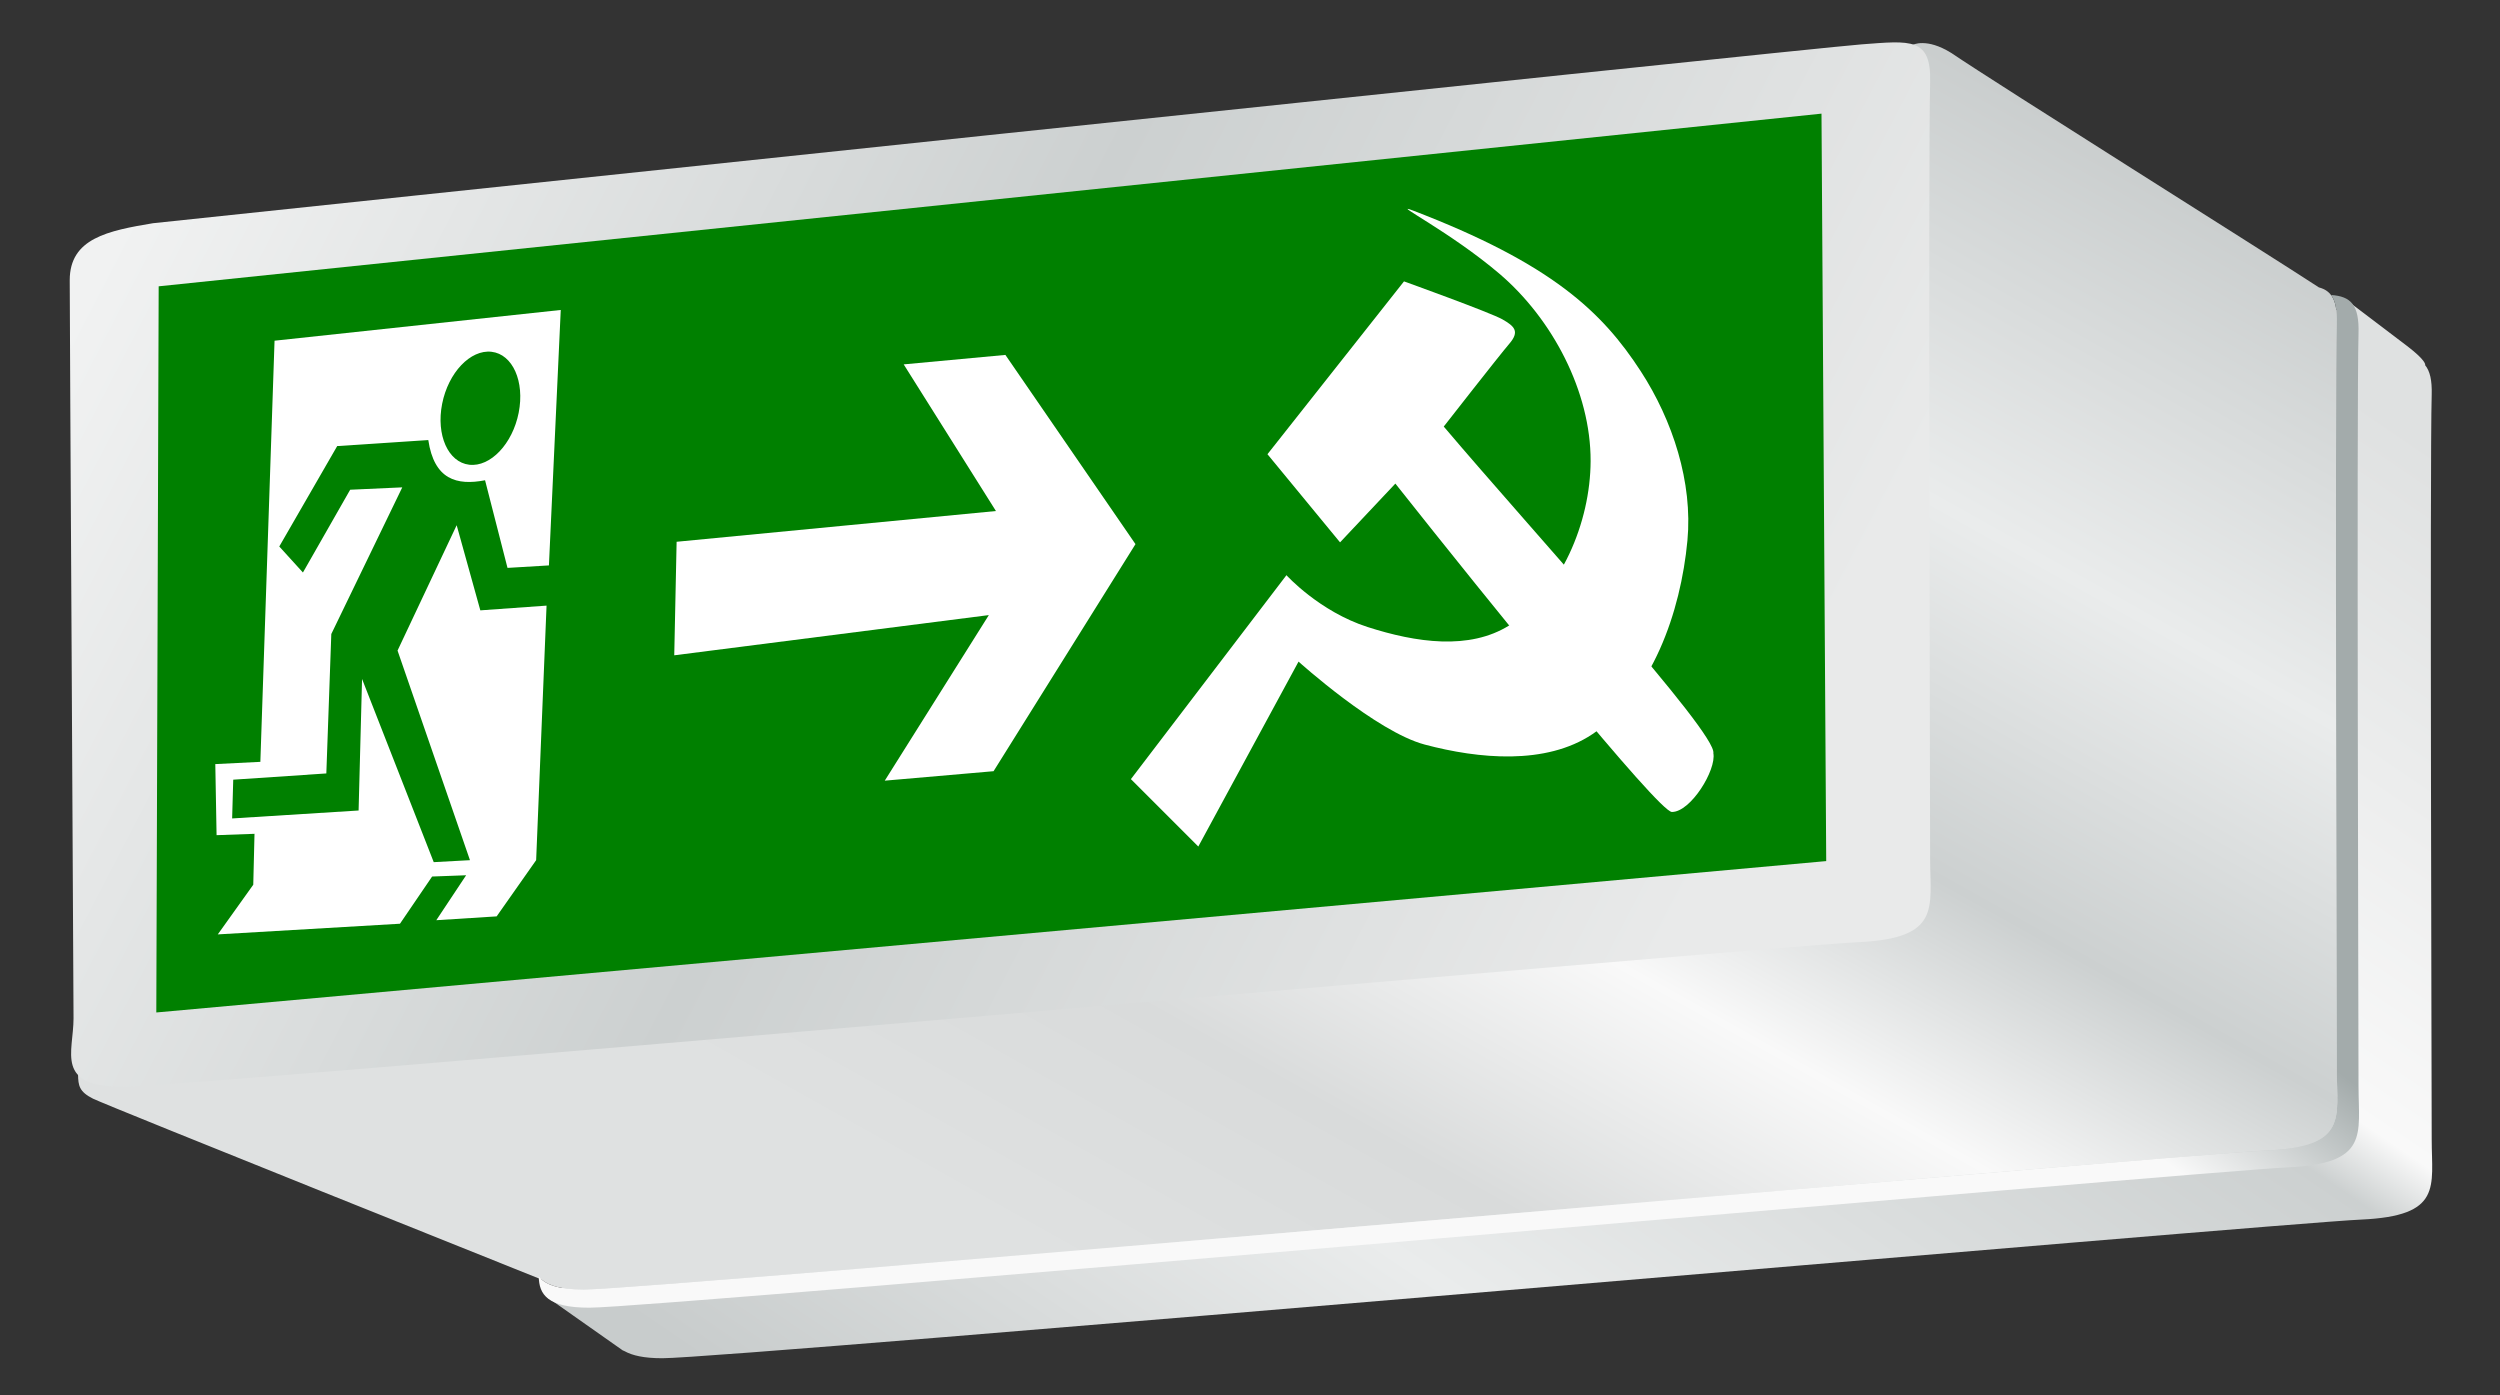 <svg xmlns="http://www.w3.org/2000/svg" xmlns:xlink="http://www.w3.org/1999/xlink" viewBox="0 0 349.34 194.95"><rect x="0" y="0" width="349.34" height="194.95" fill="#333333" stroke="none"/><defs><linearGradient id="a"><stop offset="0" stop-color="#c8cccc"/><stop offset=".277" stop-color="#eaecec"/><stop offset=".494" stop-color="#ccd0d0"/><stop offset=".646" stop-color="#f9f9f9"/><stop offset=".823" stop-color="#d9dbdb"/><stop offset="1" stop-color="#dfe1e1"/></linearGradient><linearGradient id="b" y2="482.84" gradientUnits="userSpaceOnUse" x2="509.63" y1="694.51" x1="365.4"><stop offset="0" stop-color="#c8cccc"/><stop offset=".277" stop-color="#eaecec"/><stop offset=".615" stop-color="#ccd0d0"/><stop offset=".654" stop-color="#f9f9f9"/><stop offset="1" stop-color="#dfe1e1"/></linearGradient><linearGradient id="c" y2="654.6" xlink:href="#a" gradientUnits="userSpaceOnUse" x2="394.26" y1="459.57" x1="503.59"/><linearGradient id="d" y2="572.79" gradientUnits="userSpaceOnUse" x2="493.96" y1="593.52" x1="477.89"><stop offset="0" stop-color="#f9f9f9"/><stop offset="1" stop-color="#a3abab"/></linearGradient><linearGradient id="e" y2="570.57" gradientUnits="userSpaceOnUse" x2="407" y1="454.38" x1="183.38"><stop offset="0" stop-color="#f1f2f2"/><stop offset=".5" stop-color="#ccd0d0"/><stop offset="1" stop-color="#e9eaea"/></linearGradient></defs><path d="M510.44 470.59l-18.688 10.312c-58.571 5.923-226.44 23.281-226.44 23.281-6.609 1.08-12.094 2.158-12.094 8.094 0 5.663.454 87.789.5 99.875l-9.91 5.47 11.07 7.79.12.09s.101.06.344.156c1.131.63 2.843 1.031 5.562 1.031 9.914 0 239.04-19.96 251.16-20.5 12.117-.54 10.47-4.86 10.47-11.875s-.287-100.19 0-110.09c.062-2.169-.266-3.52-.97-4.375.028-.068.173-.669-2.718-2.875-3.085-2.353-8.406-6.375-8.406-6.375z" fill="url(#b)" transform="translate(-153.998 -402.428) scale(.945)"/><path d="M447.25 432.22c-.976-.01-1.5.281-1.5.281.001.01-50.18 28.14-90.25 50.625-49.996 5.215-101.84 10.656-101.84 10.656-6.55 1.082-12.031 2.177-12.031 8.125 0 2.552.135 24.005.25 45-25.159 14.116-67.375 37.812-67.375 37.812.019 1.66.173 2.571 2.219 3.594 2.045 1.023 66.344 26.75 66.344 26.75 1.046.913 2.92 1.469 6.219 1.469 9.823 0 236.87-20.022 248.88-20.562 12.007-.54 10.344-4.846 10.344-11.875s-.284-100.39 0-110.31c.1-3.496-.742-4.93-2.657-5.438-8.138-5.319-47.344-29.915-54.344-34.656-1.85-1.157-3.274-1.458-4.25-1.468z" stroke="url(#c)" stroke-width=".966" fill="url(#c)" transform="translate(-153.998 -402.428) scale(.945)"/><path d="M507.66 469.47c.638.863.903 2.228.844 4.313-.284 9.92 0 103.28 0 110.31 0 7.029 1.663 11.334-10.344 11.875-12.007.54-239.05 20.562-248.88 20.562-3.822 0-5.735-.751-6.656-1.938.046 2.669 1.256 4.625 7.5 4.625 9.913 0 239.01-20.204 251.12-20.75 12.116-.546 10.469-4.907 10.469-12s-.287-101.3 0-111.31c.122-4.275-1.16-5.49-4.063-5.688z" fill="url(#d)" transform="translate(-153.998 -402.428) scale(.945)"/><path d="M185.65 458.85s244.66-25.849 252.59-26.441c7.216-.538 10.316-1.066 10.126 5.626-.293 10.32 0 107.45 0 114.76 0 7.313 1.688 11.814-10.689 12.377-12.377.562-246.41 21.378-256.53 21.378-10.126 0-7.313-5.063-7.313-10.126s-.563-102.95-.563-109.14c0-6.189 5.626-7.314 12.377-8.439z" fill="url(#e)" transform="translate(-153.998 -402.428) scale(.945)"/><g><path d="M22.172 40.008l-.33 101.47 233.346-21.153-.66-104.446z" fill="green"/><path d="M94.548 75.705l44.62-4.297-12.89-20.492 14.212-1.322 18.178 26.442-19.831 31.729-15.204 1.322 14.543-23.136-43.959 5.619zM74.919 120.196l1.454-35.569-9.254.661-3.306-11.898-8.262 17.518 10.12 29.29-5.063.275-10.015-25.599-.484 18.382-17.67 1.11.153-5.417 13.009-.872.695-19.483 9.916-20.492-7.28.33L42.33 80l-3.305-3.636L47.12 62.33l12.728-.838c.82 5.522 3.97 6.383 7.933 5.618l3.136 12.245 5.788-.346 1.652-35.696-39.993 4.296-1.983 58.849-6.296.314.178 9.932 5.3-.19-.173 7.114-4.958 6.941 25.458-1.491 4.492-6.595 4.754-.177-4.17 6.28 8.433-.534z" fill="#fff"/><path d="M72.48 57.669c-.86 4.358-3.953 7.614-6.907 7.272s-4.651-4.153-3.79-8.512c.86-4.358 3.951-7.614 6.905-7.271s4.651 4.152 3.791 8.51z" fill="green"/><g fill="#fff"><path d="M197.321 29.372c19.546 7.47 26.583 14.24 31.952 22.505 4.458 6.862 7.287 15.52 6.52 23.668-.94 10-4.925 21.476-13.283 27.049-6.51 4.34-15.865 3.46-23.426 1.449-6.797-1.808-17.63-11.593-17.63-11.593l-14.008 25.842-9.419-9.419 21.736-28.498s4.589 5.072 11.35 7.246c6.763 2.173 14.217 3.275 19.804-.242 7.221-4.545 11.323-14.41 11.35-22.944.033-9.705-5.351-19.885-12.738-26.18-6.808-5.803-15.22-10.032-12.21-8.882z"/><path d="M233.623 113.461c-1.87-.01-25.76-29.62-38.641-45.886l-7.729 8.211L177.11 63.47l19.08-24.151s12.074 4.347 13.765 5.313c1.69.966 2.415 1.69.966 3.381s-9.177 11.592-9.177 11.592c12.559 14.818 38.207 42.808 37.675 45.645.435 2.354-3.178 8.224-5.796 8.211z"/></g></g></svg>